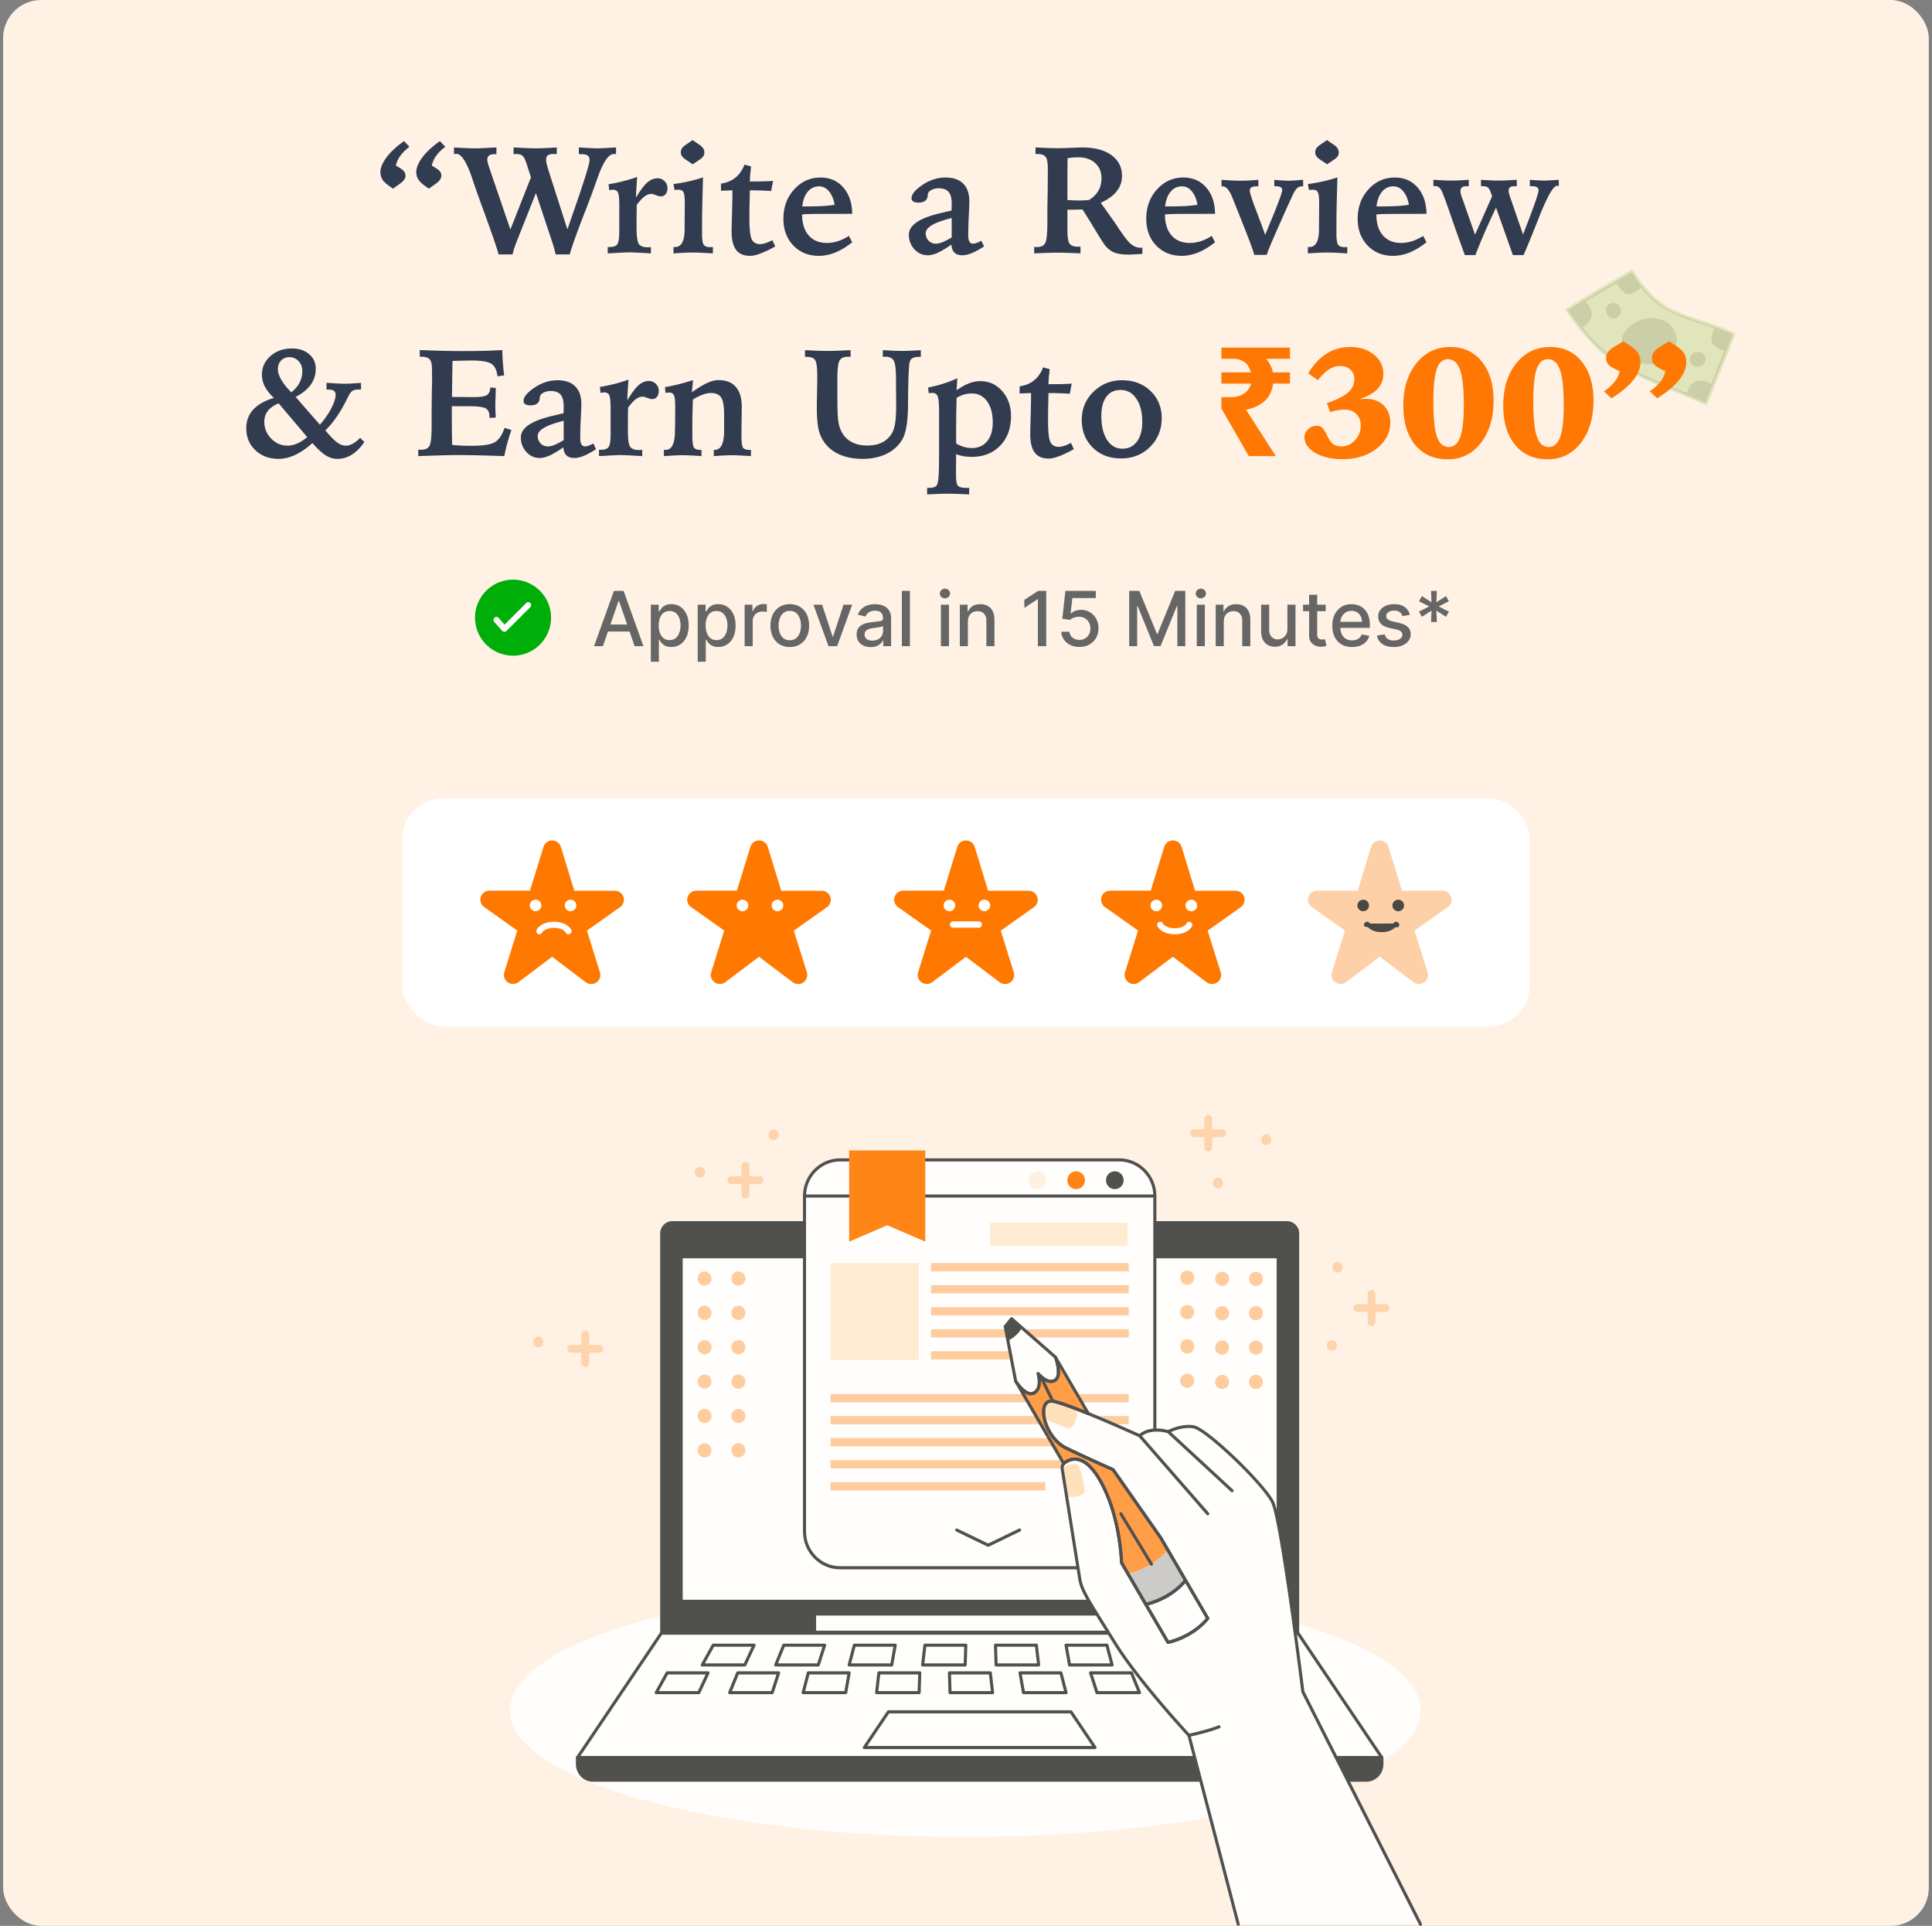 <svg xmlns="http://www.w3.org/2000/svg" width="305" height="304" fill="none" viewBox="0 0 305 304"><rect x="0" y="0" width="305" height="304" fill="#808080" stroke="none"/><rect width="304" height="304" x=".492" fill="#FFF2E5" rx="6"/><g opacity=".4"><path fill="#B1D37D" d="M269.043 63.859c-10.04-4.48-15.213-4.949-21.773-14.692-.25-.371-.168-.42.073-.565 3.289-1.997 6.693-3.964 10.008-5.916.242-.143.385-.137.568.144 4.805 7.373 7.888 6.191 15.738 9.602.299.13.336.27.234.53-1.409 3.552-2.833 7.197-4.309 10.722-.108.258-.156.345-.539.175"/><path fill="#7C9948" d="M273.404 52.678c-7.742-3.349-10.971-2.243-15.685-9.558-.092-.14-.162-.142-.284-.07-3.246 1.914-6.534 3.837-9.763 5.78-.121.073-.16.102-.035.287 6.467 9.58 11.522 9.975 21.406 14.375.19.085.217.046.27-.084a717 717 0 0 0 4.206-10.468c.052-.132.034-.198-.115-.262m-4.35 10.563c-9.7-4.334-14.804-4.772-21.162-14.17a412 412 0 0 1 9.674-5.75c4.795 7.227 7.949 6.215 15.666 9.537-1.409 3.454-2.753 6.936-4.178 10.383"/><path fill="#7C9948" d="M255.742 45.539c.742.936 1.42 1.136 2.404.556.269-.159.571-.444.862-.602a28 28 0 0 0-1.399-2.372c-.843.49-1.689.977-2.514 1.496.203.27.452.677.647.922M250.906 48.42c.578 1.058.452 1.982-.405 2.735-.234.207-.63.414-.893.617-.653-.92-1.261-1.86-1.892-2.79.837-.513 1.682-1.01 2.535-1.506.182.29.503.667.655.944M271.336 55.015c-1.081-.59-1.388-1.22-1.05-2.323.093-.302.309-.677.415-.992.922.335 1.822.7 2.722 1.086-.367.894-.71 1.794-1.08 2.689-.301-.162-.724-.306-1.007-.46M269.243 60.212c-1.156-.35-2.005.004-2.563.968-.153.265-.283.705-.436.994.982.39 1.954.782 2.915 1.22.37-.912.747-1.816 1.111-2.733-.315-.123-.725-.357-1.027-.449M269.187 57.108c-.246.623-.939.946-1.626.695-.688-.251-.983-.892-.717-1.497.265-.604.958-.906 1.627-.671s.961.851.716 1.473M255.379 50.063c-.539.377-1.255.214-1.632-.388-.377-.601-.268-1.334.308-1.682.576-.35 1.302-.163 1.654.425.352.589.21 1.267-.33 1.645M264.245 55.406c-.986 1.924-3.697 2.633-5.97 1.596-2.274-1.037-2.926-3.537-1.412-5.055s3.474-2.164 5.534-1.435c2.06.728 2.834 2.971 1.848 4.894"/></g><path fill="#323C50" d="m69.453 22.27.844.902q-.903.68-1.43 1.418a4.1 4.1 0 0 0-.703 1.558q.95.528 1.23.844.281.305.281.715 0 .364-.234.691-.234.317-.75.68l-.984.703q-1.172-.773-1.582-1.324-.41-.562-.41-1.277 0-1.066.984-2.367t2.754-2.543m-5.66 0 .843.902q-.948.738-1.464 1.453a3.8 3.8 0 0 0-.668 1.523q.879.469 1.195.809.315.34.316.773 0 .352-.234.668-.222.305-.75.68l-.984.703q-1.184-.773-1.594-1.324a2.16 2.16 0 0 1-.399-1.277q0-1.055.985-2.367.996-1.313 2.754-2.543m16.78 13.957L83.82 28l-.68-2.11q-.304-.972-.633-1.277-.328-.304-.972-.304a3 3 0 0 0-.234.011 3 3 0 0 1-.223.012v-1.055q.2 0 .597.024 2.087.117 2.883.117.54 0 1.36-.035a106 106 0 0 0 1.98-.106v1.055q-.093 0-.246-.012a3 3 0 0 0-.21-.011q-.68 0-.962.21-.27.211-.27.75 0 .258.13.75.128.493.398 1.337l2.836 8.847.644-1.851q2.86-8.18 2.86-9.059 0-.528-.305-.738-.292-.223-1.066-.223h-.328v-1.055l.714.035q1.64.106 2.239.106.562 0 2.191-.105l.727-.036v1.055a.6.6 0 0 0-.13-.012 2 2 0 0 0-.222-.011q-1.253 0-2.625 3.937-.527 1.5-.855 2.39l-1.008 2.65q-.175.433-.504 1.288-1.512 3.938-1.969 5.59h-2.215a19 19 0 0 0-.27-1.043 18 18 0 0 0-.374-1.207l-2.473-7.441-2.883 7.265q-.351.879-.527 1.407-.165.526-.281 1.02h-2.215q-.14-.786-1.852-5.52l-.398-1.102-1.184-3.258a377 377 0 0 1-.715-2.11q-1.312-3.89-2.496-3.89-.105 0-.328.035a.13.13 0 0 0-.058.012v-1.055q1.183.07 2.015.106t1.348.035q.597 0 2.344-.094.644-.035.996-.047v1.055h-.27q-.597 0-.89.223-.282.211-.282.656 0 .399.48 1.758l.024.07zm20.017-8.297q-.083 1.101-.129 1.886-.047.785-.059 1.372 1.043-1.747 1.793-2.391.75-.657 1.641-.656.62 0 1.078.457.457.457.457 1.101 0 .598-.293.95a.93.93 0 0 1-.762.351q-.27 0-.75-.187-.48-.2-.762-.2-.527 0-1.054.399-.528.397-1.231 1.336 0 .375-.011 1.148-.012.773-.012 1.172v1.3q0 2.028.363 2.555.363.516 1.418.516.07 0 .223-.012.163-.012.258-.011V40h-.036q-2.613-.165-3.398-.164-.621 0-3.152.152h-.235v-.996h.317q.878 0 1.195-.433.315-.434.316-2.063v-3.961q0-1.758-.222-2.168-.211-.422-.809-.422-.07 0-.258.035l-.304.036-.094-.938a25 25 0 0 0 2.226-.457 27 27 0 0 0 2.286-.691m8.753-5.813 1.067.727q.398.27.586.562.2.294.199.633 0 .351-.152.61-.153.245-.539.515l-1.137.773-1.055-.703q-.422-.27-.633-.562a1.08 1.08 0 0 1-.199-.61q0-.35.164-.62.165-.27.598-.575zM110.984 28q-.07 2.532-.117 4.418a167 167 0 0 0-.035 3.094v1.37q0 1.371.269 1.759.282.375 1.055.375.059 0 .176-.012.129-.012.211-.012V40a89 89 0 0 0-1.887-.105 32 32 0 0 0-1.336-.036q-.445 0-1.207.035-.75.037-1.793.106v-1.008h.246q1.5 0 1.512-2.765v-.692l.023-2.496v-1.031q0-1.313-.211-1.688-.21-.375-.82-.375a6 6 0 0 0-.574.047l-.176-.937q1.242-.164 2.391-.422a23 23 0 0 0 2.273-.633m6.551-2.016 1.031.293q-.07.657-.129 1.254-.047.585-.058 1.114 1.535 0 2.285-.024.75-.023 1.383-.07l-.305 1.605a31 31 0 0 0-1.594-.082 33 33 0 0 0-1.769-.023q-.036 1.547-.059 2.648-.012 1.09-.012 1.711 0 2.566.364 3.352.375.773 1.312.773.375 0 .856-.152.48-.153 1.089-.469l.457.984q-1.289.727-2.296 1.102-1.008.387-1.665.387-1.5 0-2.214-.938-.715-.95-.715-2.93 0-.386.058-2.542.07-2.157.071-3.938l-.563.023q-.527.024-1.242.047v-1.125q1.36-.199 2.273-.937.926-.75 1.442-2.063m17.004 7.77-4.887.012q-1.254 0-1.875.023-.621.012-1.148.07 0 2.098 1.031 3.293 1.042 1.196 2.871 1.196.879 0 1.734-.27a7.6 7.6 0 0 0 1.746-.844l.528 1.008q-1.36 1.079-2.672 1.617-1.312.528-2.602.528-2.448 0-4.019-1.63-1.57-1.64-1.571-4.206 0-2.79 1.7-4.653 1.699-1.875 4.172-1.875 2.214 0 3.586 1.57 1.37 1.56 1.406 4.16m-2.778-1.43q-.245-1.371-.902-2.133-.644-.773-1.547-.773-1.078 0-1.781.832t-.879 2.332h.738q1.442 0 2.508-.059a20 20 0 0 0 1.863-.199m18.481 2.086q-.258.07-.75.211-3.352.926-3.352 2.191 0 .704.457 1.184.458.47 1.149.469.446 0 1.008-.223.574-.222 1.488-.761zm4.676 3.598.433.89q-1.066.704-1.922 1.055-.843.34-1.511.34-.808 0-1.243-.41-.421-.422-.492-1.266-1.277.891-2.156 1.29-.879.386-1.582.386-1.23 0-2.098-.95-.867-.96-.867-2.296 0-2.25 5.028-3.41 1.089-.258 1.71-.41.012-.293.012-.563.012-.28.012-.539 0-1.254-.492-1.828-.481-.574-1.547-.574-.692 0-1.195.28-.493.282-.528.657a1 1 0 0 0-.012.152q-.07 1.173-1.476 1.172-.528 0-.809-.175a.57.57 0 0 1-.281-.516q0-.937 1.723-2.098 1.734-1.171 3.633-1.172 1.85 0 2.812.973.961.96.961 2.824 0 .563-.094 2.332a66 66 0 0 0-.082 2.965q0 .715.188 1.031.187.317.586.317.222 0 .55-.117t.739-.34m13.593-6.434 1.055.059q.433.012.727.012.363 0 .773-.012.41-.024.856-.059 1.019-.656 1.488-1.488.48-.844.48-1.969 0-1.464-.996-2.367-.984-.915-2.625-.914-.504 0-.926.035a9 9 0 0 0-.808.106l-.024 2.671zm-5.25 7.395.176.023h.281q.961 0 1.29-.633.339-.633.339-3.351v-2.11l.047-2.625q.012-.831.012-1.652.012-.82.012-1.969 0-1.475-.364-1.91-.35-.433-1.336-.433h-.246v-1.032q1.254.059 2.075.094.82.024 1.429.024.867 0 2.157-.06a47 47 0 0 1 1.734-.058q2.906 0 4.582 1.207t1.676 3.282q0 1.383-.844 2.437-.832 1.055-2.508 1.805l2.297 3.234q1.641 2.555 2.391 3.211.761.657 1.617.656a1 1 0 0 0 .129-.011q.093-.012.14-.012v.984q-.714.06-1.242.082-.527.035-.926.035-1.43 0-2.238-.316t-1.453-1.09q-.304-.364-1.5-2.332-1.195-1.98-2.098-3.386-.726.023-1.289.035a52 52 0 0 1-1.09.011v3.118q0 1.793.352 2.261.351.457 1.383.457h.328V40a53 53 0 0 0-1.922-.082 54 54 0 0 0-1.969-.035q-.328 0-.972.023-.633.013-2.45.094zm28.559-5.215-4.887.012q-1.254 0-1.875.023-.621.012-1.148.07 0 2.098 1.031 3.293 1.042 1.196 2.871 1.196.879 0 1.735-.27a7.6 7.6 0 0 0 1.746-.844l.527 1.008q-1.36 1.079-2.672 1.617-1.312.528-2.601.528-2.45 0-4.02-1.63-1.57-1.64-1.57-4.206 0-2.79 1.699-4.653 1.699-1.875 4.172-1.875 2.215 0 3.586 1.57 1.371 1.56 1.406 4.16m-2.777-1.43q-.246-1.371-.903-2.133-.644-.773-1.547-.773-1.077 0-1.781.832-.703.832-.879 2.332h.739q1.441 0 2.507-.059a20 20 0 0 0 1.864-.199m3.797-3.937q.972.07 1.652.105.692.036 1.137.035a32 32 0 0 0 3.023-.14v1.031h-.269q-.575 0-.833.164-.246.164-.246.527 0 .48 1.008 3.141a164 164 0 0 1 1.418 3.82l.68-1.652q2.004-4.805 2.004-5.402 0-.329-.246-.47-.246-.15-.832-.151h-.164v-1.008a30 30 0 0 0 1.265.105q.598.036 1.078.035.446 0 1.7-.105l.503-.035.012 1.031h-.199a1.07 1.07 0 0 0-.773.305q-.317.293-.739 1.183a362 362 0 0 0-2.918 6.528q-1.02 2.355-1.113 2.8h-1.992q-.047-.351-.68-2.039-.633-1.687-2.601-6.586l-.176-.445q-.692-1.746-1.535-1.746h-.164zm16.652-6.27 1.066.727q.399.27.586.562.2.294.199.633 0 .351-.152.61-.152.245-.539.515l-1.137.773-1.054-.703q-.423-.27-.633-.562a1.07 1.07 0 0 1-.199-.61q0-.35.164-.62.163-.27.597-.575zM211.133 28q-.07 2.532-.118 4.418a176 176 0 0 0-.035 3.094v1.37q0 1.371.27 1.759.281.375 1.054.375.059 0 .176-.012.129-.012.211-.012V40a89 89 0 0 0-1.887-.105 32 32 0 0 0-1.336-.036q-.445 0-1.207.035-.75.037-1.793.106v-1.008h.247q1.5 0 1.511-2.765v-.692l.024-2.496v-1.031q0-1.313-.211-1.688t-.821-.375a6 6 0 0 0-.574.047l-.176-.937q1.243-.164 2.391-.422a23 23 0 0 0 2.274-.633m14.062 5.754-4.887.012q-1.254 0-1.875.023-.621.012-1.148.07 0 2.098 1.031 3.293 1.042 1.196 2.871 1.196.879 0 1.735-.27a7.6 7.6 0 0 0 1.746-.844l.527 1.008q-1.36 1.079-2.672 1.617-1.312.528-2.601.528-2.45 0-4.02-1.63-1.57-1.64-1.57-4.206 0-2.79 1.699-4.653 1.699-1.875 4.172-1.875 2.215 0 3.586 1.57 1.371 1.56 1.406 4.16m-2.777-1.43q-.246-1.371-.903-2.133-.644-.773-1.547-.773-1.077 0-1.781.832-.703.832-.879 2.332h.739q1.441 0 2.507-.059a20 20 0 0 0 1.864-.199m3.867-3.937q1.113.058 1.723.093.621.024.996.024.515 0 1.195-.024a202 202 0 0 0 1.676-.093v1.008h-.41q-.458 0-.68.199-.223.187-.223.586 0 .152.047.398.059.234.164.516l2.086 5.953 2.695-6.07-.199-.575q-.234-.645-.492-.82-.246-.187-.75-.187h-.316v-1.008q1.172.07 1.769.093.609.024.996.024.47 0 1.137-.024l1.758-.093v1.008h-.375q-.481 0-.703.175-.211.165-.211.54 0 .14.035.328.047.188.176.609l2.062 5.976.527-1.37q1.923-4.993 1.922-5.59 0-.364-.257-.516-.247-.153-.844-.152h-.281v-1.008q.831.058 1.406.093.585.024 1.008.024.28 0 1.007-.047.728-.047 1.149-.07l.012.984a.1.1 0 0 0-.047-.012 1 1 0 0 0-.223-.035q-.902 0-2.93 5.156a192 192 0 0 1-2.367 5.79h-1.687l-2.661-7.489a116 116 0 0 0-1.957 4.29q-.855 1.98-1.289 3.199h-1.675a311 311 0 0 1-2.18-6.118q-1.23-3.585-1.559-4.16-.199-.34-.433-.48a1 1 0 0 0-.668-.13 1 1 0 0 1-.129.012zM45.98 61.922a4.4 4.4 0 0 0 1.29-1.488 3.9 3.9 0 0 0 .456-1.852q0-.95-.586-1.57-.574-.633-1.476-.633-.774 0-1.29.539-.503.528-.503 1.36 0 .738.527 1.663.528.915 1.582 1.98M48.5 69l-4.512-5.332q-1.149.48-1.711 1.207-.55.714-.55 1.723 0 1.511 1.09 2.636 1.089 1.114 2.566 1.114.75 0 1.535-.34T48.5 69m.82.938q-1.347 1.218-2.707 1.863-1.359.633-2.602.633-2.25 0-3.691-1.36-1.44-1.371-1.441-3.468 0-1.735 1.09-2.942 1.101-1.207 3.269-1.852-.938-.867-1.418-1.78a4.1 4.1 0 0 1-.469-1.9q0-1.733 1.348-2.929 1.359-1.195 3.375-1.195 1.688 0 2.73.902 1.043.89 1.043 2.309 0 1.394-.797 2.508-.796 1.113-2.378 1.933l3.82 4.371a12 12 0 0 0 1.805-2.578q.69-1.359.691-2.121a.9.9 0 0 0-.094-.422.63.63 0 0 0-.27-.281 1.3 1.3 0 0 0-.41-.106 5 5 0 0 0-.667-.035v-1.054q.292.01.843.047 1.43.093 1.922.093.446 0 1.125-.035.691-.035 1.559-.105v1.054h-.387q-.633 0-.984.223-.34.222-.739 1.055-.83 1.71-1.699 2.976-.855 1.254-1.828 2.203l.504.575q.938 1.055 1.535 1.44.61.388 1.219.388.492 0 1.078-.317.585-.328 1.16-.914l.668.656q-.915 1.324-1.98 1.993a4.2 4.2 0 0 1-2.274.668q-.95 0-1.828-.54-.879-.538-2.121-1.957m16.945-14.684q1.992.082 3.68.129 1.687.035 2.965.035 2.145 0 3.62-.035a85 85 0 0 0 2.767-.13q.022 1.02.093 2.017.07.984.2 1.992l-1.055.14q-.165-1.464-.973-1.98-.797-.516-3.21-.516-.435 0-1.16.024-.715.012-1.759.047-.023 1.547-.047 2.964-.011 1.418-.035 2.72h.34q.68 0 1.688.01 1.02.013 1.359.013 1.617 0 2.121-.317.504-.316.54-1.207l.866.082q0 .585-.035 1.477-.035.879-.035 1.195t.012.809q.023.492.058 1.183l-.984.07v-.14q0-1.008-.586-1.36-.575-.351-2.73-.351h-2.637v1.348q0 1.043.011 2.144.012 1.09.036 2.602.527.07 1.312.117.797.035 1.735.035 2.8 0 3.726-.586.938-.585 1.512-2.25l1.078.34q-.386 1.125-.668 2.144-.27 1.02-.457 1.981a372 372 0 0 0-4.406-.129 138 138 0 0 0-2.918-.035q-1.441 0-4.606.105-1.09.036-1.652.059v-1.031l.152.023h.27q.984 0 1.336-.598.351-.609.351-3.175v-2.25l.024-2.613q0-.177.011-.528.036-1.44.036-1.969 0-.526-.012-1.101l-.012-.633q0-1.02-.375-1.418-.363-.398-1.277-.398h-.27zM88.988 66.41q-.258.07-.75.211-3.352.926-3.352 2.192 0 .703.457 1.183.457.47 1.149.469.445 0 1.008-.223.574-.222 1.488-.761zm4.676 3.598.433.89q-1.065.704-1.921 1.055-.844.34-1.512.34-.81 0-1.242-.41-.423-.422-.493-1.266-1.277.891-2.156 1.29-.879.386-1.582.386-1.23 0-2.098-.95-.867-.96-.867-2.296 0-2.25 5.028-3.41 1.089-.258 1.71-.41.012-.293.012-.563.012-.28.012-.539 0-1.254-.492-1.828-.48-.574-1.547-.574-.692 0-1.195.28-.493.282-.528.657a1 1 0 0 0-.011.153q-.071 1.17-1.477 1.171-.528 0-.809-.175a.57.57 0 0 1-.28-.516q0-.937 1.722-2.098 1.734-1.171 3.633-1.172 1.85 0 2.812.973.96.96.961 2.824 0 .563-.094 2.332a65 65 0 0 0-.082 2.965q0 .715.188 1.031.187.317.586.317.222 0 .55-.117a5.4 5.4 0 0 0 .739-.34m5.554-10.078a134 134 0 0 0-.129 1.886q-.045.785-.058 1.371 1.043-1.746 1.793-2.39.75-.657 1.641-.656.62 0 1.078.457.457.457.457 1.101 0 .598-.293.95a.93.93 0 0 1-.762.351q-.27 0-.75-.187-.48-.2-.762-.2-.527 0-1.054.399-.528.397-1.23 1.336 0 .375-.013 1.148-.01.774-.011 1.172v1.3q0 2.028.363 2.555.363.516 1.418.516.07 0 .223-.012.164-.011.257-.011V72h-.035q-2.613-.165-3.398-.164-.621 0-3.153.152h-.234v-.996h.316q.88 0 1.196-.433.315-.434.316-2.063v-3.961q0-1.757-.222-2.168-.211-.422-.809-.422-.07 0-.258.035l-.305.036-.093-.938a25 25 0 0 0 2.226-.457 27 27 0 0 0 2.285-.691m10.196.07-.188 1.922q1.407-1.008 2.403-1.465t1.769-.457q1.84 0 2.766 1.078.937 1.067.937 3.164 0 .399-.023 1.852-.024 1.44-.024 2.496 0 1.722.246 2.074.258.352 1.02.352h.246l-.023.984a93 93 0 0 0-1.782-.106 26 26 0 0 0-1.195-.035q-.492 0-1.219.035a69 69 0 0 0-1.664.106v-.984h.141q1.453 0 1.488-2.93v-2.613q0-2.028-.469-2.73-.468-.704-1.593-.704-.61 0-1.313.258-.703.246-1.547.773a96 96 0 0 0-.07 2.192q-.024 1.136-.023 2.437v.961q0 1.582.246 1.969.257.387 1.007.387h.188V72a74 74 0 0 0-1.723-.106 27 27 0 0 0-1.254-.035q-.504 0-1.242.035-.738.037-1.711.106v-.984h.27q1.453 0 1.476-2.942 0-.351.012-.539l.024-2.426v-1.03q0-1.325-.211-1.712-.2-.398-.75-.398a7 7 0 0 0-.575.047l-.07-.914a23 23 0 0 0 2.051-.422q1.078-.27 2.379-.68m24.867-4.723v1.055q-.07 0-.199-.012a2 2 0 0 0-.188-.011q-.996 0-1.347.586-.352.574-.352 2.94v2.684q0 2.368.082 3.364.082.984.281 1.558.446 1.395 1.571 2.145 1.124.738 2.765.738 1.348 0 2.297-.445a3.76 3.76 0 0 0 1.547-1.383q.399-.621.562-1.617.176-1.008.176-2.988 0-.375-.011-1.243-.012-.88-.012-1.37v-1.231q0-2.473-.352-3.106-.351-.633-1.347-.632-.153 0-.235.011h-.152v-1.043q1.09.059 1.805.094.726.023 1.242.023.48 0 1.16-.023.692-.035 1.793-.094v1.055h-.188q-.702 0-1.043.164-.339.153-.492.55-.222.587-.281 5.099 0 .644-.012.996v.644q-.023 4.008-.867 5.508T140 71.613t-3.821.82q-2.004 0-3.562-.656-1.547-.668-2.438-1.886a5.8 5.8 0 0 1-.949-2.11q-.28-1.195-.281-3.562 0-.633.035-2.25.035-1.618.035-2.59 0-2.05-.34-2.543-.328-.504-1.312-.504h-.281v-1.055q1.323.059 2.144.094.832.023 1.43.023.55 0 1.383-.023zm16.664 14.73q.562.34 1.195.528.645.188 1.278.188 1.535 0 2.414-1.067.89-1.078.89-2.965 0-2.12-.902-3.351-.891-1.23-2.402-1.23-.657 0-1.278.187a4.1 4.1 0 0 0-1.125.516 478 478 0 0 0-.058 2.882q-.012 1.36-.012 2.485zm.188-10.3-.118 1.898q1.067-.75 1.957-1.09a4.8 4.8 0 0 1 1.782-.35q2.085 0 3.468 1.581 1.383 1.582 1.383 3.938 0 2.906-1.722 4.675-1.711 1.758-4.489 1.758-.668 0-1.289-.105a5.7 5.7 0 0 1-1.16-.328l-.023 2.355v.938q0 1.359.304 1.699.317.34 1.324.34h.458l-.012 1.03q-1.231-.058-2.074-.093a54 54 0 0 0-1.489-.023q-.387 0-1.054.023-.657.024-2.016.094v-1.031h.187q.61 0 .926-.118.328-.117.446-.363.188-.387.257-1.465.07-1.066.071-4.101v-5.953q0-1.91-.223-2.45-.222-.55-.832-.55-.07 0-.352.023a2 2 0 0 1-.222.023l-.117-.89a21 21 0 0 0 2.367-.598 19 19 0 0 0 2.262-.867m13.546-1.723 1.032.293q-.07.657-.129 1.254-.047.585-.059 1.114 1.535 0 2.285-.024t1.383-.07l-.305 1.605a31 31 0 0 0-1.593-.082 33 33 0 0 0-1.77-.023q-.035 1.547-.058 2.648-.012 1.09-.012 1.711 0 2.566.363 3.352.375.773 1.313.773.375 0 .855-.152.48-.153 1.09-.469l.457.984q-1.289.727-2.297 1.102-1.008.387-1.664.387-1.5 0-2.215-.938-.715-.95-.715-2.93 0-.386.059-2.542.07-2.157.07-3.938l-.562.023q-.528.024-1.242.047v-1.125q1.36-.198 2.273-.937.926-.75 1.441-2.063m12.211 3.575q-1.442 0-2.238 1.078-.785 1.066-.785 3.023 0 2.379.902 3.774.903 1.394 2.426 1.394 1.453 0 2.285-1.125.844-1.125.844-3.082 0-2.332-.938-3.691-.925-1.371-2.496-1.371m.235-1.536q2.754 0 4.511 1.7 1.758 1.687 1.758 4.277 0 2.719-1.84 4.547-1.827 1.816-4.57 1.816-2.742 0-4.476-1.71-1.735-1.711-1.735-4.384 0-2.624 1.852-4.43 1.863-1.815 4.5-1.816"/><path fill="#FF7804" d="m197.138 72-4.32-7.536v-1.776h1.44q.864 0 1.512-.24a2.9 2.9 0 0 0 1.104-.744q.456-.48.624-1.152h-4.68v-1.776h4.656a2.9 2.9 0 0 0-.504-1.104 2.2 2.2 0 0 0-.912-.744q-.552-.288-1.344-.288h-1.896v-1.776h10.824v1.776h-3.768q.408.456.672.984.288.528.384 1.152h2.712v1.776h-2.664q-.24 1.776-1.368 2.784-1.128.984-2.904 1.344L201.41 72zm17.498-9q.282-.012.622-.023.351-.024.41-.024 1.71 0 2.765 1.043t1.055 2.695q0 2.427-2.156 4.114-2.157 1.675-5.379 1.675-2.649 0-4.336-1.007-1.688-1.008-1.688-2.473 0-.703.575-1.242a1.93 1.93 0 0 1 1.347-.54q.528 0 .867.294.352.293.856 1.37.41.869.902 1.231.504.352 1.289.352 1.231 0 2.133-.961.914-.972.914-2.332 0-1.16-.715-1.84-.702-.68-1.933-.68-.445 0-.985.106a9 9 0 0 0-1.195.305l-.504-1.419q2.425-.867 3.375-1.722t.949-2.086q0-.926-.632-1.488-.621-.575-1.653-.575-.879 0-1.734.563-.856.551-1.723 1.687l-1.535-1.078q1.219-2.062 2.883-3.117 1.675-1.055 3.715-1.055 2.297 0 3.773 1.207 1.488 1.196 1.488 3.036 0 1.406-.925 2.39-.915.973-2.825 1.594m13.911-6.293q-1.195 0-1.735 1.57-.527 1.56-.527 5.133 0 3.855.562 5.508.562 1.64 1.864 1.64 1.23 0 1.804-1.558.575-1.57.575-4.992 0-3.973-.598-5.637-.586-1.665-1.945-1.664m.398-1.934q3.129 0 4.98 2.297 1.864 2.297 1.864 6.164 0 4.138-2.016 6.703-2.016 2.567-5.203 2.567-3.27 0-5.156-2.273-1.875-2.274-1.875-6.2 0-4.113 2.062-6.68 2.074-2.577 5.344-2.578m15.375 1.934q-1.195 0-1.734 1.57-.528 1.56-.528 5.133 0 3.855.563 5.508.563 1.64 1.863 1.64 1.23 0 1.805-1.558.574-1.57.574-4.992 0-3.973-.598-5.637-.585-1.665-1.945-1.664m.398-1.934q3.13 0 4.981 2.297 1.863 2.297 1.863 6.164 0 4.138-2.015 6.703-2.016 2.567-5.204 2.567-3.269 0-5.156-2.273-1.875-2.274-1.875-6.2 0-4.113 2.063-6.68 2.075-2.577 5.343-2.578m18.75-.89q1.665.96 2.204 1.64t.539 1.618q0 1.43-1.149 2.859-1.137 1.43-3.433 2.883l-1.184-1.102q1.137-.796 1.723-1.57.585-.774.726-1.629-1.312-.575-1.711-.996a1.46 1.46 0 0 1-.398-1.043q0-.527.281-.95.293-.42.914-.796zm-7.218 0q1.664.96 2.191 1.64.539.68.539 1.618 0 1.43-1.137 2.859-1.136 1.43-3.445 2.883l-1.172-1.102q1.125-.796 1.711-1.57.599-.774.738-1.629-1.324-.575-1.722-.996a1.46 1.46 0 0 1-.399-1.043q0-.527.282-.95.293-.42.925-.796z"/><path fill="#00AE09" d="M80.992 103.502a6 6 0 0 0 6-6.002 6 6 0 1 0-12 0 6 6 0 0 0 6 6.002"/><path fill="#fff" d="M79.638 99.73h-.013a.46.46 0 0 1-.33-.154l-1.255-1.408a.459.459 0 0 1 .685-.611l.932 1.046 3.398-3.399a.459.459 0 1 1 .648.649l-3.74 3.742a.46.46 0 0 1-.325.134"/><path fill="#F4F3F2" d="M79.296 99.576a1 1 0 0 0 .053.049q-.269-.816-.4-1.667-.014-.088-.024-.177l-.2-.224a.459.459 0 1 0-.685.61z"/><path fill="#666" d="M95.178 102H93.78l3.141-8.727h1.521l3.141 8.727h-1.398l-2.467-7.142h-.068zm.234-3.418h4.535v1.108h-4.535zm7.329 5.873v-9h1.244v1.06h.107q.11-.204.319-.472a1.8 1.8 0 0 1 .58-.47q.37-.203.98-.204.793 0 1.415.4.622.402.976 1.156.357.755.358 1.815 0 1.06-.354 1.82-.354.753-.972 1.163-.618.405-1.41.405-.597 0-.976-.2a1.9 1.9 0 0 1-.588-.469 3.6 3.6 0 0 1-.328-.477h-.077v3.473zm1.249-5.728q0 .69.2 1.21t.579.814q.38.29.929.29.571 0 .955-.302.384-.308.579-.831.201-.525.201-1.18 0-.648-.196-1.164a1.8 1.8 0 0 0-.58-.814q-.383-.298-.959-.298-.553 0-.937.285-.38.285-.575.797-.196.512-.196 1.193m6.157 5.728v-9h1.245v1.06h.106a3.5 3.5 0 0 1 .32-.472q.209-.27.579-.47.37-.203.98-.204.793 0 1.415.4.622.402.976 1.156.358.755.358 1.815t-.354 1.82q-.353.753-.971 1.163-.618.405-1.411.405-.597 0-.976-.2a1.9 1.9 0 0 1-.588-.469 3.6 3.6 0 0 1-.328-.477h-.077v3.473zm1.249-5.728q0 .69.2 1.21t.58.814q.378.29.929.29.57 0 .954-.302.384-.308.58-.831.2-.525.2-1.18 0-.648-.196-1.164a1.8 1.8 0 0 0-.58-.814q-.383-.298-.958-.298-.555 0-.938.285-.379.285-.575.797t-.196 1.193m6.157 3.273v-6.546h1.232v1.04h.068q.18-.528.631-.83a1.8 1.8 0 0 1 1.031-.308 5 5 0 0 1 .541.03v1.22a2 2 0 0 0-.272-.048 3 3 0 0 0-.392-.03q-.453 0-.806.192a1.43 1.43 0 0 0-.758 1.283V102zm7.129.132q-.92 0-1.607-.422a2.84 2.84 0 0 1-1.065-1.18q-.38-.759-.379-1.773 0-1.019.379-1.781a2.84 2.84 0 0 1 1.065-1.185q.686-.422 1.607-.422t1.606.422q.687.422 1.066 1.185.379.762.379 1.781 0 1.014-.379 1.773a2.84 2.84 0 0 1-1.066 1.18q-.686.422-1.606.422m.004-1.07q.596 0 .989-.315.391-.315.579-.84.192-.524.192-1.154 0-.627-.192-1.15a1.9 1.9 0 0 0-.579-.849q-.392-.32-.989-.32-.601 0-.997.32a1.9 1.9 0 0 0-.584.848q-.188.525-.188 1.15 0 .631.188 1.156.191.524.584.839.396.315.997.315m9.846-5.608L132.158 102h-1.363l-2.378-6.546h1.368l1.657 5.037h.069l1.653-5.037zm2.915 6.691q-.623 0-1.125-.23a1.9 1.9 0 0 1-.797-.678q-.29-.442-.29-1.086 0-.555.213-.912.213-.359.575-.567a3 3 0 0 1 .81-.316q.447-.105.912-.161l.954-.111q.367-.047.533-.15.166-.1.166-.332v-.03q0-.558-.315-.865-.31-.306-.929-.306-.644 0-1.014.285-.368.282-.507.626l-1.198-.272a2.3 2.3 0 0 1 .622-.963q.414-.371.951-.537.537-.17 1.129-.17.392 0 .831.093.443.09.827.333.387.242.635.694.246.447.247 1.163V102h-1.245v-.895h-.051a1.8 1.8 0 0 1-.37.486 2 2 0 0 1-.635.396 2.5 2.5 0 0 1-.929.158m.277-1.023q.528 0 .903-.209.38-.209.575-.545a1.4 1.4 0 0 0 .201-.729v-.843a.7.7 0 0 1-.265.127q-.191.056-.439.098-.246.039-.481.073l-.392.05a3.2 3.2 0 0 0-.678.159q-.302.11-.485.32-.18.203-.179.545 0 .473.349.716.35.238.891.238m5.924-7.85V102h-1.274v-8.727zm4.89 8.728v-6.546h1.274V102zm.643-7.555a.8.8 0 0 1-.571-.222.72.72 0 0 1-.234-.537q0-.316.234-.537a.8.8 0 0 1 .571-.226q.333 0 .567.226a.7.7 0 0 1 .239.537q0 .31-.239.537a.8.8 0 0 1-.567.222m3.619 3.669V102h-1.274v-6.546h1.223v1.066h.081q.226-.52.708-.835.485-.315 1.223-.316.669 0 1.171.282.504.276.78.826.277.55.277 1.36V102h-1.274v-4.01q0-.711-.371-1.112-.37-.405-1.018-.405-.444 0-.788.192a1.4 1.4 0 0 0-.542.562q-.195.367-.196.887m12.368-4.841V102h-1.321v-7.406h-.051l-2.088 1.363v-1.261l2.177-1.423zm5.241 8.846a3.3 3.3 0 0 1-1.44-.307 2.6 2.6 0 0 1-1.014-.852 2.25 2.25 0 0 1-.405-1.236h1.278q.048.563.499.925.452.363 1.082.362.503 0 .891-.23.392-.234.614-.643.225-.41.225-.934a1.93 1.93 0 0 0-.23-.95 1.7 1.7 0 0 0-.635-.656 1.8 1.8 0 0 0-.92-.243q-.396 0-.797.136-.4.136-.648.358l-1.206-.178.49-4.398h4.799v1.129h-3.703l-.277 2.442h.051a2 2 0 0 1 .677-.414q.426-.166.912-.166a2.67 2.67 0 0 1 2.404 1.415q.361.652.358 1.5.004.848-.384 1.513a2.8 2.8 0 0 1-1.065 1.048q-.678.38-1.556.379m7.856-8.846h1.598l2.779 6.784h.102l2.778-6.784h1.598V102h-1.253v-6.315h-.081l-2.573 6.302h-1.04l-2.574-6.307h-.081V102h-1.253zM188.932 102v-6.546h1.275V102zm.644-7.555a.8.8 0 0 1-.571-.222.72.72 0 0 1-.235-.537q0-.316.235-.537a.8.8 0 0 1 .571-.226.8.8 0 0 1 .567.226.7.7 0 0 1 .238.537.71.71 0 0 1-.238.537.8.8 0 0 1-.567.222m3.619 3.669V102h-1.274v-6.546h1.223v1.066h.081q.225-.52.707-.835.486-.315 1.223-.316.67 0 1.172.282.502.276.78.826.276.55.277 1.36V102h-1.274v-4.01q0-.711-.371-1.112-.37-.405-1.019-.405-.443 0-.788.192a1.4 1.4 0 0 0-.541.562q-.196.367-.196.887m10.044 1.171v-3.83h1.278V102h-1.253v-1.134h-.068q-.226.525-.724.874-.495.345-1.232.345a2.2 2.2 0 0 1-1.116-.277 1.94 1.94 0 0 1-.759-.831q-.272-.549-.272-1.36v-4.163h1.274v4.01q0 .67.37 1.066.372.396.964.396.357 0 .711-.179.358-.179.592-.541.24-.363.235-.92m6.046-3.83v1.022h-3.576v-1.023zm-2.617-1.569h1.274v6.192q0 .37.111.558a.58.58 0 0 0 .286.252q.178.064.387.064.154 0 .269-.022l.179-.034.23 1.053a2.534 2.534 0 0 1-.827.136 2.2 2.2 0 0 1-.937-.179 1.6 1.6 0 0 1-.703-.579q-.269-.393-.269-.985zm6.777 8.246q-.967 0-1.666-.413a2.8 2.8 0 0 1-1.074-1.172q-.375-.759-.375-1.777 0-1.005.375-1.773.38-.766 1.057-1.197.681-.43 1.593-.43.555 0 1.074.183.52.183.933.575t.652 1.018q.24.623.239 1.513v.452h-5.203v-.955h3.954q0-.503-.204-.89a1.55 1.55 0 0 0-.575-.618 1.6 1.6 0 0 0-.861-.226q-.537 0-.938.264-.396.26-.613.682a2 2 0 0 0-.213.908v.745q0 .657.23 1.117.234.46.652.703.417.239.976.239.362 0 .66-.103a1.368 1.368 0 0 0 .848-.831l1.206.218q-.145.532-.52.933-.37.396-.933.618a3.5 3.5 0 0 1-1.274.217m9.127-5.08-1.155.205a1.4 1.4 0 0 0-.23-.422 1.15 1.15 0 0 0-.418-.328 1.5 1.5 0 0 0-.66-.128q-.541 0-.904.243-.362.24-.362.618 0 .328.243.529.243.2.784.328l1.04.238q.903.21 1.346.644t.443 1.129q0 .588-.34 1.048-.338.456-.942.716-.601.26-1.394.26-1.1 0-1.794-.469-.695-.472-.852-1.342l1.232-.187q.114.481.473.728.357.243.933.243.626 0 1.001-.26.375-.264.375-.643a.67.67 0 0 0-.23-.516q-.225-.21-.695-.315l-1.107-.243q-.917-.21-1.356-.665-.434-.456-.434-1.155 0-.579.324-1.014a2.1 2.1 0 0 1 .895-.677 3.3 3.3 0 0 1 1.308-.248q1.06 0 1.67.46.61.457.806 1.224m3.339 1.13.081-1.799-1.517.976-.464-.81 1.611-.822-1.611-.822.464-.81 1.517.976-.081-1.798h.925l-.081 1.798 1.517-.976.465.81-1.611.822 1.611.823-.465.81-1.517-.977.081 1.799z"/><rect width="178" height="36" x="63.492" y="126" fill="#fff" rx="6.476"/><g clip-path="url(#a)"><path fill="#FF7900" d="m90.66 140.593-2.115-6.909a1.42 1.42 0 0 0-.692-.845 1.44 1.44 0 0 0-1.091-.112 1.43 1.43 0 0 0-.965.957l-2.129 6.909h-6.404c-.38 0-.746.151-1.015.418a1.418 1.418 0 0 0 .181 2.167l5.236 3.712-2.054 6.582c-.113.361-.076.752.102 1.086s.482.586.846.697a1.45 1.45 0 0 0 1.297-.227l5.306-3.998 5.308 4.011a1.44 1.44 0 0 0 1.594.098 1.43 1.43 0 0 0 .65-1.656l-2.058-6.582 5.236-3.712a1.416 1.416 0 0 0-.178-2.426 1.44 1.44 0 0 0-.656-.158h-6.404z"/><path fill="#fff" d="M85.464 142.929a.9.9 0 0 0-.269-.643.92.92 0 0 0-1.294 0 .906.906 0 0 0 .295 1.483.922.922 0 0 0 1-.197.9.9 0 0 0 .268-.643M90.074 142.018a.92.92 0 0 0-.647.267.906.906 0 0 0 .296 1.484.917.917 0 0 0 1.267-.841.9.9 0 0 0-.268-.643.93.93 0 0 0-.648-.267M87.525 145.507h-.137c-2.043.043-2.614 1.17-2.676 1.301a.48.48 0 0 0 .25.637l.133.041h.065a.5.5 0 0 0 .432-.279c.015-.029.383-.724 1.856-.738 1.484.014 1.846.709 1.86.734a.48.48 0 0 0 .438.283l.137-.015.058-.025a.473.473 0 0 0 .256-.268.45.45 0 0 0 .004-.335c0-.015-.495-1.29-2.676-1.336"/></g><g clip-path="url(#b)"><path fill="#FF7900" d="m123.325 140.594-2.115-6.909a1.42 1.42 0 0 0-.693-.845 1.44 1.44 0 0 0-1.696.245 1.4 1.4 0 0 0-.36.6l-2.129 6.909h-6.404c-.381 0-.746.15-1.015.418a1.415 1.415 0 0 0 .181 2.166l5.236 3.712-2.053 6.582c-.113.361-.076.752.102 1.087a1.43 1.43 0 0 0 1.523.739c.225-.04.438-.133.62-.271l5.306-3.997 5.309 4.011a1.44 1.44 0 0 0 1.593.098 1.425 1.425 0 0 0 .651-1.655l-2.06-6.577 5.237-3.712a1.419 1.419 0 0 0-.178-2.426 1.44 1.44 0 0 0-.656-.158h-6.405z"/><path fill="#fff" d="M117.214 142.02a.92.92 0 0 0-.647.266.907.907 0 0 0 .647 1.553.93.93 0 0 0 .647-.267.905.905 0 0 0 .001-1.286.92.92 0 0 0-.648-.266M123.388 142.287a.9.9 0 0 0-.649-.267.92.92 0 0 0-.647.266.907.907 0 0 0 .647 1.553.92.92 0 0 0 .65-.265.91.91 0 0 0 .199-.992.9.9 0 0 0-.2-.295"/></g><g clip-path="url(#c)"><path fill="#FF7900" d="m155.989 140.596-2.115-6.909a1.42 1.42 0 0 0-.692-.846 1.43 1.43 0 0 0-1.091-.112 1.421 1.421 0 0 0-.965.958l-2.128 6.909h-6.404a1.437 1.437 0 0 0-1.435 1.425 1.42 1.42 0 0 0 .601 1.159l5.236 3.712-2.054 6.582c-.113.362-.076.753.102 1.087a1.44 1.44 0 0 0 1.523.739c.226-.039.439-.132.621-.27l5.305-3.997 5.309 4.011a1.444 1.444 0 0 0 2.286-.887c.04-.224.025-.454-.043-.671l-2.057-6.582 5.238-3.712c.309-.22.519-.553.581-.926a1.425 1.425 0 0 0-.759-1.501 1.44 1.44 0 0 0-.657-.158h-6.404z"/><path fill="#fff" d="M150.793 142.93a.9.9 0 0 0-.269-.643.92.92 0 0 0-1.294 0 .906.906 0 0 0 0 1.285.92.92 0 0 0 1.294 0 .9.9 0 0 0 .269-.642M156.051 142.286a.9.9 0 0 0-.648-.268.93.93 0 0 0-.648.267.906.906 0 0 0 .001 1.285.92.92 0 0 0 1.494-.293.905.905 0 0 0-.199-.991M154.52 145.438h-4.053a.52.52 0 0 0-.358.148.5.5 0 0 0 .358.858h4.053a.503.503 0 1 0 0-1.006"/></g><g clip-path="url(#d)"><path fill="#FF7900" d="m188.655 140.594-2.115-6.909a1.42 1.42 0 0 0-.692-.846 1.45 1.45 0 0 0-1.696.246 1.4 1.4 0 0 0-.36.6l-2.129 6.909h-6.404c-.381 0-.746.151-1.016.418a1.42 1.42 0 0 0-.261 1.659c.105.202.256.376.443.507l5.236 3.712-2.054 6.582c-.113.362-.076.753.102 1.087a1.43 1.43 0 0 0 1.522.74c.226-.04.439-.133.621-.271l5.306-3.998 5.309 4.012a1.45 1.45 0 0 0 1.063.279 1.45 1.45 0 0 0 .95-.549 1.42 1.42 0 0 0 .231-1.288l-2.058-6.582 5.236-3.712a1.417 1.417 0 0 0 .333-1.987 1.43 1.43 0 0 0-1.167-.597h-6.404z"/><path fill="#fff" d="M183.461 142.931a.91.91 0 0 0-.916-.909.914.914 0 0 0-.848 1.257.9.9 0 0 0 .199.295.9.9 0 0 0 .648.267.917.917 0 0 0 .917-.91M188.073 142.02a.915.915 0 0 0-.848 1.257.9.9 0 0 0 .495.493q.17.07.352.069a.92.92 0 0 0 .647-.266.9.9 0 0 0 .269-.643.92.92 0 0 0-.915-.91M187.944 145.546l-.133-.042h-.068a.48.48 0 0 0-.433.277c-.014.03-.376.724-1.855.74-1.479-.014-1.848-.71-1.859-.732a.485.485 0 0 0-.44-.285l-.138.016-.059.025a.485.485 0 0 0-.244.637c.024.051.591 1.256 2.676 1.299h.132c1.902-.039 2.594-1.065 2.665-1.302a.483.483 0 0 0-.244-.633"/></g><g clip-path="url(#e)"><path fill="#FED0A7" d="m221.321 140.596-2.116-6.911a1.4 1.4 0 0 0-.691-.846 1.44 1.44 0 0 0-1.697.245 1.4 1.4 0 0 0-.36.601l-2.129 6.911h-6.405a1.448 1.448 0 0 0-1.015.417 1.44 1.44 0 0 0-.42 1.009 1.42 1.42 0 0 0 .601 1.159l5.237 3.713-2.055 6.577a1.42 1.42 0 0 0 .456 1.52q.22.18.494.265a1.45 1.45 0 0 0 1.297-.228l5.304-4.002 5.309 4.012a1.442 1.442 0 0 0 2.015-.271 1.425 1.425 0 0 0 .229-1.287l-2.058-6.584 5.237-3.713a1.43 1.43 0 0 0 .581-.925 1.43 1.43 0 0 0-.248-1.063 1.44 1.44 0 0 0-1.167-.597h-6.405z"/><path fill="#484844" d="M216.125 142.93a.9.9 0 0 0-.268-.643.92.92 0 0 0-1.295 0 .907.907 0 0 0 .296 1.485.92.92 0 0 0 1.267-.842M220.737 142.018a.92.92 0 0 0-.916.909.9.9 0 0 0 .267.644.915.915 0 0 0 1.296 0 .903.903 0 0 0 0-1.285.92.92 0 0 0-.647-.268M220.611 145.548l-.135-.044h-.069a.49.49 0 0 0-.431.275c-.931.013-2.789.013-3.72 0a.48.48 0 0 0-.435-.275l-.139.015-.059.026a.49.49 0 0 0-.254.269.48.48 0 0 0 .011.367c.034.076.243.13.549.168a2.95 2.95 0 0 0 2.189.774 2.9 2.9 0 0 0 2.155-.747l.254-.011.253-.02.074-.168a.483.483 0 0 0-.243-.629"/></g><g opacity=".9"><path fill="#fff" d="M152.371 289.964c39.698 0 71.88-8.95 71.88-19.991s-32.182-19.991-71.88-19.991-71.88 8.95-71.88 19.991 32.182 19.991 71.88 19.991"/><path fill="#3D3E3F" d="M215.688 281.004H93.628c-1.362 0-2.466-1.122-2.466-2.506v-1.055h126.992v1.055c0 1.384-1.104 2.506-2.466 2.506"/><path fill="#fff" d="M204.906 257.794H104.411l-13.249 19.65h126.992z"/><path fill="#3D3E3F" d="M203.176 193.01h-97.035c-.928 0-1.68.764-1.68 1.707v63.077h100.394v-63.077c0-.943-.752-1.707-1.679-1.707"/><path fill="#fff" d="M201.783 198.379h-94.249v54.389h94.249z"/><path fill="#3D3E3F" d="M215.689 281.251H93.628c-1.494 0-2.709-1.235-2.709-2.753v-1.055c0-.136.109-.246.243-.246h126.992c.134 0 .243.11.243.246v1.055c0 1.518-1.215 2.753-2.708 2.753M91.405 277.69v.808c0 1.246.997 2.259 2.223 2.259h122.061c1.226 0 2.223-1.013 2.223-2.259v-.808z"/><path fill="#3D3E3F" d="M218.154 277.69H91.162a.24.24 0 0 1-.215-.131.25.25 0 0 1 .015-.255l13.248-19.649a.24.24 0 0 1 .201-.108h100.495c.08 0 .155.04.2.108l13.248 19.649a.25.25 0 0 1 .015.255.24.24 0 0 1-.215.131m-126.531-.493h126.071l-12.916-19.157h-100.24z"/><path fill="#3D3E3F" d="M204.855 258.04H104.461a.244.244 0 0 1-.242-.246v-63.078c0-1.077.862-1.953 1.922-1.953h97.035c1.06 0 1.922.876 1.922 1.953v63.078a.245.245 0 0 1-.243.246m-100.151-.493h99.908v-62.831a1.45 1.45 0 0 0-1.436-1.46h-97.035a1.45 1.45 0 0 0-1.437 1.46z"/><path fill="#3D3E3F" d="M201.783 253.015h-94.249a.245.245 0 0 1-.243-.247v-54.389c0-.136.109-.246.243-.246h94.249c.134 0 .242.11.242.246v54.389a.245.245 0 0 1-.242.247m-94.007-.494h93.764v-53.895h-93.764z"/><path fill="#fff" d="M180.479 255.02h-51.641v2.385h51.641z"/><path fill="#FFC897" d="M150.28 195.635c0 .888-.709 1.608-1.582 1.608s-1.582-.72-1.582-1.608.708-1.608 1.582-1.608c.873 0 1.582.72 1.582 1.608"/><path fill="#3D3E3F" d="M172.868 276.101h-36.42a.24.24 0 0 1-.215-.131.25.25 0 0 1 .015-.254l3.799-5.636a.24.24 0 0 1 .201-.107h28.821c.08 0 .155.04.2.107l3.799 5.636a.247.247 0 0 1-.2.385m-35.959-.493h35.499l-3.467-5.142h-28.565zM117.582 263.061h-6.716a.25.25 0 0 1-.21-.122.25.25 0 0 1-.002-.245l1.724-3.118a.24.24 0 0 1 .211-.126h6.453c.083 0 .16.043.205.115s.05.161.014.238l-1.46 3.118a.24.24 0 0 1-.219.14m-6.301-.493h6.148l1.229-2.625h-5.927zM129.178 263.061h-6.716a.24.24 0 0 1-.202-.11.25.25 0 0 1-.023-.231l1.269-3.117a.24.24 0 0 1 .224-.153h6.453a.247.247 0 0 1 .23.324l-1.005 3.117a.24.24 0 0 1-.23.17m-6.353-.493h6.177l.846-2.625h-5.955zM140.774 263.061h-6.716a.24.24 0 0 1-.192-.096.25.25 0 0 1-.043-.214l.814-3.118a.244.244 0 0 1 .235-.183h6.453a.24.24 0 0 1 .186.088c.046.056.065.13.053.202l-.551 3.118a.24.24 0 0 1-.239.203m-6.4-.493h6.197l.464-2.625h-5.976zM152.37 263.061h-6.716a.24.24 0 0 1-.181-.083.25.25 0 0 1-.06-.193l.359-3.117a.243.243 0 0 1 .241-.218h6.453a.247.247 0 0 1 .243.254l-.096 3.118a.244.244 0 0 1-.243.239m-6.443-.493h6.209l.08-2.625h-5.986zM163.967 263.061h-6.717a.244.244 0 0 1-.242-.239l-.096-3.118a.25.25 0 0 1 .068-.179.24.24 0 0 1 .174-.075h6.453c.124 0 .227.093.241.218l.359 3.118a.25.25 0 0 1-.24.275m-6.481-.493h6.208l-.302-2.625h-5.987zM175.563 263.061h-6.717a.24.24 0 0 1-.238-.203l-.551-3.118a.25.25 0 0 1 .053-.202.24.24 0 0 1 .186-.088h6.453c.11 0 .206.075.234.183l.814 3.118a.25.25 0 0 1-.042.214.24.24 0 0 1-.192.096m-6.513-.493h6.197l-.685-2.625h-5.976zM187.159 263.061h-6.716a.24.24 0 0 1-.231-.17l-1.005-3.118a.25.25 0 0 1 .034-.221.24.24 0 0 1 .197-.102h6.452c.099 0 .187.06.224.152l1.269 3.118a.25.25 0 0 1-.023.231.24.24 0 0 1-.201.11m-6.54-.493h6.177l-1.068-2.625h-5.955zM198.755 263.061h-6.716a.24.24 0 0 1-.22-.141l-1.46-3.118a.25.25 0 0 1 .015-.237.24.24 0 0 1 .205-.115h6.452c.088 0 .169.048.212.126l1.723 3.117a.25.25 0 0 1-.002.246.24.24 0 0 1-.209.122m-6.563-.493h6.148l-1.45-2.624h-5.926zM110.314 267.435h-6.716a.25.25 0 0 1-.21-.122.25.25 0 0 1-.002-.246l1.724-3.117a.24.24 0 0 1 .211-.126h6.453a.24.24 0 0 1 .205.115c.045.072.05.161.014.238l-1.46 3.118a.24.24 0 0 1-.219.14m-6.302-.494h6.149l1.228-2.624h-5.926zM121.91 267.435h-6.716a.24.24 0 0 1-.202-.11.25.25 0 0 1-.023-.231l1.269-3.118a.24.24 0 0 1 .224-.153h6.453a.247.247 0 0 1 .23.324l-1.005 3.117a.24.24 0 0 1-.23.171m-6.353-.494h6.177l.846-2.624h-5.956zM133.506 267.435h-6.716a.24.24 0 0 1-.192-.097.25.25 0 0 1-.043-.213l.814-3.118a.244.244 0 0 1 .235-.183h6.452a.246.246 0 0 1 .239.29l-.55 3.117a.244.244 0 0 1-.239.204m-6.4-.494h6.197l.464-2.624h-5.976zM145.102 267.435h-6.716a.25.25 0 0 1-.182-.083.25.25 0 0 1-.059-.193l.359-3.117a.243.243 0 0 1 .241-.218h6.452c.066 0 .129.027.175.074.045.049.07.113.068.18l-.096 3.118a.244.244 0 0 1-.242.239m-6.443-.494h6.208l.081-2.624h-5.987zM156.698 267.435h-6.716a.246.246 0 0 1-.243-.239l-.095-3.118a.25.25 0 0 1 .068-.18.24.24 0 0 1 .175-.075h6.452c.124 0 .227.094.241.218l.359 3.118a.25.25 0 0 1-.06.193.24.24 0 0 1-.181.083m-6.481-.494h6.209l-.303-2.624h-5.986zM168.295 267.435h-6.716a.244.244 0 0 1-.239-.204l-.551-3.117a.25.25 0 0 1 .053-.202.24.24 0 0 1 .186-.088h6.453c.11 0 .207.075.235.183l.813 3.118a.25.25 0 0 1-.042.214.24.24 0 0 1-.192.096m-6.514-.494h6.198l-.685-2.624h-5.976zM179.89 267.435h-6.715a.24.24 0 0 1-.231-.17l-1.005-3.118a.25.25 0 0 1 .034-.222.24.24 0 0 1 .196-.101h6.453c.098 0 .187.06.224.152l1.268 3.118a.25.25 0 0 1-.022.231.24.24 0 0 1-.202.11m-6.54-.494h6.178l-1.068-2.624h-5.956zM191.487 267.435h-6.716a.24.24 0 0 1-.22-.141l-1.46-3.118a.25.25 0 0 1 .014-.238.24.24 0 0 1 .205-.115h6.453c.088 0 .169.048.212.126l1.723 3.118a.25.25 0 0 1-.002.245.24.24 0 0 1-.209.123m-6.563-.494h6.148l-1.45-2.624h-5.927zM202.843 267.435h-6.716a.24.24 0 0 1-.22-.141l-1.46-3.118a.25.25 0 0 1 .015-.238.24.24 0 0 1 .205-.115h6.452c.088 0 .169.048.212.126l1.723 3.118a.25.25 0 0 1-.002.245.24.24 0 0 1-.209.123m-6.563-.494h6.148l-1.45-2.624h-5.927z"/><path fill="#fff" d="M182.311 188.8v52.97c0 3.151-2.514 5.707-5.616 5.707h-44.074c-3.101 0-5.616-2.556-5.616-5.707V188.8c0-3.152 2.515-5.708 5.616-5.708h44.074c3.101 0 5.616 2.556 5.616 5.708"/><path fill="#FFF0E1" d="M165.175 186.301a1.4 1.4 0 0 1-1.389 1.411 1.4 1.4 0 0 1-1.389-1.411 1.4 1.4 0 0 1 1.389-1.412 1.4 1.4 0 0 1 1.389 1.412"/><path fill="#FF7900" d="M171.278 186.301a1.4 1.4 0 0 1-1.389 1.411 1.4 1.4 0 0 1-1.389-1.411 1.4 1.4 0 0 1 1.389-1.412 1.4 1.4 0 0 1 1.389 1.412"/><path fill="#3D3E3F" d="M177.381 186.301a1.4 1.4 0 0 1-1.389 1.411 1.4 1.4 0 0 1-1.388-1.411 1.4 1.4 0 0 1 1.388-1.412 1.4 1.4 0 0 1 1.389 1.412"/><path fill="#3D3E3F" d="M176.695 247.724h-44.073c-3.231 0-5.859-2.671-5.859-5.955v-52.97c0-3.283 2.628-5.954 5.859-5.954h44.073c3.231 0 5.859 2.671 5.859 5.954v52.97c0 3.283-2.628 5.955-5.859 5.955m-44.073-64.386c-2.963 0-5.374 2.45-5.374 5.461v52.97c0 3.011 2.411 5.462 5.374 5.462h44.073c2.963 0 5.374-2.45 5.374-5.462v-52.97c0-3.011-2.411-5.461-5.374-5.461z"/><path fill="#3D3E3F" d="M182.311 189.046h-55.306a.245.245 0 0 1-.243-.246c0-.137.109-.247.243-.247h55.306c.134 0 .243.11.243.247a.245.245 0 0 1-.243.246"/><path fill="#FF7900" d="m146.071 195.997-6.007-2.585-6.007 2.585v-14.396h12.014z"/><path fill="#FFEAD0" d="M145.057 199.381h-13.933v15.293h13.933z"/><path fill="#FFC897" d="M178.193 199.381H146.98v1.3h31.213zM178.193 202.86H146.98v1.301h31.213zM178.193 206.339H146.98v1.301h31.213zM178.193 209.818H146.98v1.301h31.213zM165.019 213.297H146.98v1.301h18.039zM178.193 220.053h-47.069v1.301h47.069zM178.193 223.532h-47.069v1.301h47.069zM178.193 227.012h-47.069v1.3h47.069zM178.193 230.491h-47.069v1.301h47.069zM165.019 233.97h-33.895v1.301h33.895z"/><path fill="#FFEAD0" d="M178 193.01h-21.671v3.632H178z"/><path fill="#3D3E3F" d="M155.999 244.169a.24.24 0 0 1-.104-.024l-4.959-2.403a.25.25 0 0 1-.114-.329.24.24 0 0 1 .323-.117l4.854 2.353 4.855-2.353a.24.24 0 0 1 .323.117.25.25 0 0 1-.114.329l-4.959 2.403a.24.24 0 0 1-.105.024"/><path fill="#fff" d="M224.25 303.753h-28.771l-7.785-29.826s-7.915-8.497-11.68-14.578c-3.768-6.084-5.226-8.104-5.55-10.09-.286-1.776-2.34-14.667-2.777-17.412a.95.95 0 0 1 .244-.812.6.6 0 0 1 .117-.11c.908-.696 3.117-1.623 5.63 2.784 2.895 5.076 3.315 11.486 3.378 12.976l1.025 1.759 2.802 4.804 3.504 6.003s3.727-.7 6.277-3.783l-3.5-6.004-2.802-4.803-1.1-1.892-.013-.017-7.529-10.764s-3.706-1.631-7.357-3.382-4.819-7.835-2.159-7.421c1.008.158 3.235.986 5.609 1.956 3.865 1.571 8.112 3.505 8.112 3.505 1.664-1.541 4.496-.653 4.496-.653s1.987-1.068 3.974-.773c1.984.299 11.067 8.993 12.495 11.871 1.433 2.878 4.79 29.953 4.79 29.953z"/><path fill="#FFDFB8" d="M170.014 223.403c-.062.467-.192 1.013-.476 1.462a1.18 1.18 0 0 1-1.457.452l-2.575-1.076a1.23 1.23 0 0 1-.736-1.271c.05-.433.169-.936.437-1.349.299-.463.875-.647 1.389-.463l2.624.931c.537.191.867.741.794 1.314M171.089 235.714c-.685.568-1.752.601-2.317.575a.474.474 0 0 1-.442-.402l-.602-3.778a.49.49 0 0 1 .18-.459c.718-.565 1.589-.565 2.014-.521a.47.47 0 0 1 .386.271c.462 1.01.834 3.142.951 3.865a.49.49 0 0 1-.17.449"/><path fill="#FF9535" d="M184.363 244.661c-2.555 3.083-6.281 3.784-6.281 3.784l-1.026-1.76c-.063-1.49-.483-7.899-3.378-12.976-2.512-4.406-4.722-3.48-5.63-2.784a.6.6 0 0 0-.117.111l-7.537-12.934c.126.188.458.666.89 1.094l.072.072a3.4 3.4 0 0 0 .382.321c.038.034.08.059.122.089q.112.079.231.137.082.044.163.077t.168.06q.078.02.16.034h.008q.082.012.164.013c.176 0 .357-.047.53-.15.676-.405.815-1.195.789-1.865q.001-.032-.004-.065a3 3 0 0 0-.029-.346c0-.021-.004-.038-.004-.055a2 2 0 0 1-.021-.141q-.006-.007-.005-.008c-.046-.287-.109-.487-.117-.526q.013.013.046.052.018.017.038.042c.017.017.033.039.05.056q.096.097.235.226c.038.043.08.077.122.111.051.043.101.09.156.128a60852355167.36 60852355167.36 0 0 1 .286.214c.109.068.226.136.344.192.063.03.122.06.185.081.063.026.126.043.189.06a.7.7 0 0 0 .185.038 1.2 1.2 0 0 0 .815-.158.94.94 0 0 0 .323-.333 1 1 0 0 0 .055-.094v-.004a1.6 1.6 0 0 0 .088-.244.8.8 0 0 0 .042-.175q.019-.102.026-.205.005-.013.004-.034.017-.216.004-.452l-.013-.175a5 5 0 0 0-.08-.568 1.4 1.4 0 0 0-.037-.184q-.024-.129-.055-.252l-.063-.243a8 8 0 0 0-.214-.675l5.188 8.895c-2.373-.97-4.6-1.798-5.609-1.956-2.659-.414-1.491 5.671 2.16 7.421a285 285 0 0 0 7.357 3.382l7.529 10.764.012.017z"/><path fill="#C7C7C7" d="M187.165 249.465c-2.554 3.087-6.281 3.783-6.281 3.783l-2.802-4.803s3.727-.7 6.281-3.784z"/><path fill="#fff" d="M190.665 255.469c-2.551 3.082-6.277 3.783-6.277 3.783l-3.504-6.004s3.726-.696 6.281-3.783zM167.087 216.343q.013.236-.005.453.001.02-.004.034a2 2 0 0 1-.025.205l-.013.055c-.004.022-.004.039-.012.056a.4.4 0 0 1-.017.064l-.013.047a2 2 0 0 1-.075.197v.004a1 1 0 0 1-.055.094.94.94 0 0 1-.324.333c-.05.03-.105.06-.155.081a1.197 1.197 0 0 1-.66.077 2 2 0 0 1-.184-.038 2 2 0 0 1-.189-.06c-.063-.021-.122-.051-.185-.081a4 4 0 0 1-.345-.192l-.05-.039a2 2 0 0 1-.236-.175c-.054-.038-.104-.085-.155-.128a7.09 7.09 0 0 1-.357-.337.3.3 0 0 0-.051-.056q-.018-.025-.037-.043l-.047-.051c.009.039.072.239.118.525q-.001.002.004.009.007.065.021.141c0 .017.005.034.005.055q.023.16.029.346.005.033.004.064c.025.671-.113 1.461-.79 1.866a1.02 1.02 0 0 1-.693.137h-.008a2 2 0 0 1-.16-.034q-.087-.028-.168-.06a2 2 0 0 1-.164-.077 2 2 0 0 1-.231-.137c-.042-.03-.084-.055-.121-.09a3 3 0 0 1-.383-.32l-.071-.073a7.3 7.3 0 0 1-.891-1.093c-.033-.055-.054-.085-.054-.085l-1.219-6.358c.689-.38 1.706-1.081 2.185-2.084l5.315 4.659q-.001 0 .004.013c.025.064.118.32.214.674q.031.115.063.243.03.124.055.252.025.089.038.184a5 5 0 0 1 .092.743"/><path fill="#3D3E3F" d="M161.306 209.576c-.479 1.003-1.496 1.703-2.185 2.083l-.433-2.263 1.009-1.234zM195.479 303.999a.244.244 0 0 1-.234-.183l-7.77-29.765c-.633-.684-8.074-8.769-11.666-14.57-.655-1.057-1.24-1.992-1.761-2.825-2.509-4.007-3.548-5.666-3.823-7.356-.286-1.777-2.34-14.668-2.778-17.414-.062-.367.053-.75.309-1.021a.7.7 0 0 1 .15-.14c.495-.379 1.304-.791 2.327-.581 1.273.262 2.503 1.42 3.655 3.441 2.832 4.967 3.324 11.149 3.408 13.027l7.211 12.36c.724-.174 3.704-1.019 5.86-3.53l-7.315-12.547-7.491-10.708a290 290 0 0 1-7.302-3.357c-2.837-1.361-4.158-5.091-3.631-6.846.236-.785.825-1.166 1.612-1.042.901.141 2.806.804 5.662 1.97 3.433 1.396 7.21 3.097 7.98 3.446 1.594-1.337 3.998-.771 4.514-.628.419-.208 2.208-1.025 4.034-.753 2.209.333 11.293 9.216 12.676 12.003 1.42 2.852 4.609 28.379 4.809 29.991l18.55 36.669a.25.25 0 0 1-.105.333.24.24 0 0 1-.327-.107l-18.57-36.708a.3.3 0 0 1-.025-.082c-.033-.271-3.368-27.066-4.765-29.873-1.437-2.895-10.414-11.452-12.314-11.738-1.888-.279-3.807.737-3.826.747a.24.24 0 0 1-.184.018c-.028-.009-2.721-.827-4.261.6a.24.24 0 0 1-.263.042c-.042-.019-4.287-1.95-8.104-3.501-2.783-1.137-4.703-1.808-5.555-1.941-.548-.086-.909.149-1.074.699-.481 1.601.839 5.04 3.374 6.255 3.606 1.729 7.313 3.362 7.35 3.379q.061.026.101.083l7.529 10.764.023.035 7.403 12.698a.25.25 0 0 1-.023.285c-2.577 3.115-6.263 3.838-6.418 3.867a.24.24 0 0 1-.253-.117l-7.332-12.566a.25.25 0 0 1-.033-.116c-.075-1.772-.538-7.937-3.346-12.863-1.08-1.893-2.201-2.972-3.332-3.204-.845-.174-1.523.172-1.941.494a.716.716 0 0 0-.269.683c.438 2.748 2.492 15.639 2.778 17.415.259 1.591 1.282 3.225 3.753 7.172.522.833 1.107 1.769 1.762 2.827 3.709 5.989 11.572 14.454 11.651 14.539q.042.045.059.106l7.785 29.826a.247.247 0 0 1-.172.301.3.3 0 0 1-.062.007"/><path fill="#3D3E3F" d="M180.884 253.495a.24.24 0 0 1-.209-.121l-3.828-6.563a.25.25 0 0 1-.033-.115c-.076-1.773-.538-7.938-3.346-12.863-1.08-1.894-2.201-2.972-3.332-3.205-.845-.174-1.523.173-1.941.494a.4.4 0 0 0-.076.069.24.24 0 0 1-.398-.029l-7.537-12.934a.25.25 0 0 1 .079-.333.24.24 0 0 1 .331.069c.152.228.467.668.858 1.055l.075.075c.132.126.241.217.348.292.043.037.064.05.086.064l.037.027q.092.063.196.116a1.703 1.703 0 0 0 .294.122q.051.014.118.026l.021.002a.8.8 0 0 0 .534-.106c.474-.284.7-.838.669-1.643-.002-.013-.003-.053-.004-.066a3 3 0 0 0-.03-.354l-.002-.027-.018-.113q-.004-.012-.006-.025c-.034-.212-.079-.376-.1-.454l-.015-.058a.242.242 0 0 1 .41-.225q.02.019.059.065l.027.029q.04.04.065.074c.043.042.12.116.209.198.046.05.078.075.11.101l.047.04q.046.04.095.077l.034.029c.077.061.133.103.192.14l.068.051c.103.063.208.122.3.165l.032.015q.063.032.128.056c.066.026.118.04.17.054.06.021.102.029.143.032a1 1 0 0 0 .55-.058c.041-.017.086-.042.126-.066a.7.7 0 0 0 .238-.247l.036-.058.007-.018a1.6 1.6 0 0 0 .095-.278l.004-.028.008-.034.007-.033a2 2 0 0 0 .019-.163l.006-.037c.01-.142.01-.271.002-.419l-.012-.17a5 5 0 0 0-.075-.537 1 1 0 0 0-.034-.166c-.02-.099-.035-.18-.055-.256l-.063-.241a7 7 0 0 0-.205-.649.25.25 0 0 1 .117-.313.24.24 0 0 1 .317.096l5.188 8.894a.25.25 0 0 1-.024.287.24.24 0 0 1-.275.068c-2.783-1.136-4.703-1.807-5.555-1.941-.548-.085-.909.15-1.074.7-.481 1.6.839 5.039 3.374 6.255a286 286 0 0 0 7.35 3.378q.061.028.101.084l7.529 10.764.023.035 3.903 6.694a.25.25 0 0 1-.023.285c-2.581 3.119-6.267 3.838-6.423 3.867zm-3.588-6.882 3.707 6.356c.725-.173 3.705-1.015 5.864-3.53l-3.814-6.544-7.491-10.708a289 289 0 0 1-7.302-3.357c-2.837-1.361-4.159-5.091-3.631-6.846.236-.785.825-1.166 1.611-1.042.83.13 2.51.702 5 1.702l-3.956-6.783q.018.136.032.285l.013.179a3.5 3.5 0 0 1-.038.755l-.008.037q-.007.051-.022.099a1 1 0 0 1-.023.086 2 2 0 0 1-.085.233l-.013.032a1 1 0 0 1-.074.127c-.093.16-.226.297-.396.401a1.236 1.236 0 0 1-.374.161 1.4 1.4 0 0 1-.602.03.9.9 0 0 1-.232-.05 2 2 0 0 1-.197-.063c-.048-.016-.107-.044-.169-.073a4 4 0 0 1-.397-.219l-.068-.051a2 2 0 0 1-.244-.181 2 2 0 0 1-.102-.083c.013.097.022.203.027.329q.005.044.004.087c.037.978-.277 1.7-.909 2.079a1.27 1.27 0 0 1-.839.17l-.022-.002a2 2 0 0 1-.182-.039c-.074-.021-.135-.045-.196-.069a2 2 0 0 1-.192-.09 2 2 0 0 1-.25-.148l-.02-.014 6.288 10.79c.499-.359 1.274-.713 2.239-.515 1.273.261 2.503 1.419 3.655 3.44 2.832 4.968 3.324 11.15 3.408 13.029"/><path fill="#3D3E3F" d="M184.388 259.498a.24.24 0 0 1-.209-.121l-3.504-6.003a.25.25 0 0 1-.012-.228.24.24 0 0 1 .177-.141c.037-.007 3.674-.72 6.14-3.699a.24.24 0 0 1 .394.033l3.5 6.004a.25.25 0 0 1-.023.284c-2.576 3.115-6.262 3.838-6.418 3.867a.2.2 0 0 1-.045.004m-3.125-6.084 3.244 5.559c.725-.175 3.705-1.019 5.86-3.531l-3.24-5.557c-2.135 2.413-4.909 3.288-5.864 3.529M162.755 220.245q-.094 0-.186-.013l-.023-.003a1.7 1.7 0 0 1-.57-.197 2 2 0 0 1-.25-.149l-.035-.024a1 1 0 0 1-.114-.087 3 3 0 0 1-.386-.324l-.077-.078a7.6 7.6 0 0 1-.92-1.129q-.05-.08-.053-.082a.3.3 0 0 1-.039-.095l-1.652-8.621a.25.25 0 0 1 .052-.205l1.008-1.234a.25.25 0 0 1 .167-.088.25.25 0 0 1 .179.059l6.923 6.072a.25.25 0 0 1 .077.124 8 8 0 0 1 .282.934q.03.126.057.263c.016.052.03.123.04.199.034.163.062.364.081.58l.013.178.001.005c.009.18.008.34-.005.488 0 .003.001.025-.006.054q-.008.105-.027.208l-.008.038q-.007.05-.022.098a1 1 0 0 1-.019.069l-.005.017a2 2 0 0 1-.085.233q-.005.017-.012.032a1 1 0 0 1-.075.127q-.139.242-.396.401a1.4 1.4 0 0 1-.373.161 1.4 1.4 0 0 1-.602.03 2.037 2.037 0 0 1-.598-.186 4 4 0 0 1-.397-.219l-.068-.051a2 2 0 0 1-.244-.181 2 2 0 0 1-.103-.083c.014.097.022.202.027.329a1 1 0 0 1 .005.087c.037.978-.277 1.7-.909 2.078a1.25 1.25 0 0 1-.653.185m-.148-.506.021.002a.8.8 0 0 0 .534-.105c.475-.285.7-.838.67-1.644-.003-.013-.004-.052-.005-.065a3 3 0 0 0-.026-.315l-.003-.039-.003-.028-.018-.113-.006-.024a4 4 0 0 0-.115-.512.25.25 0 0 1 .122-.27.24.24 0 0 1 .288.044q.02.02.06.066.007.006.026.029a1 1 0 0 1 .065.074l.209.198q.058.059.111.101l.046.039q.046.042.095.078a2.278 2.278 0 0 0 .226.169l.068.051c.104.063.208.121.301.165l.031.014q.063.033.128.056c.066.027.118.04.17.055q.087.023.161.033a.98.98 0 0 0 .659-.126.7.7 0 0 0 .237-.246 1 1 0 0 0 .036-.059l.007-.018q.038-.08.064-.165c.002-.006.016-.058.019-.064l.012-.049.005-.028.007-.034.008-.033c.008-.045.015-.104.019-.162q0-.02.005-.038c.01-.141.011-.27.003-.417l-.012-.173a5 5 0 0 0-.075-.536 1 1 0 0 0-.034-.166c-.021-.099-.036-.18-.056-.256l-.062-.241a8 8 0 0 0-.19-.608l-6.69-5.866-.777.951 1.62 8.457.033.051c.147.22.461.66.853 1.047l.074.075c.133.125.242.217.348.291a1 1 0 0 0 .086.065l.038.026c.061.041.127.083.195.116a1.492 1.492 0 0 0 .295.123c.032.007.074.017.117.024"/><path fill="#3D3E3F" d="M166.205 221.432a.24.24 0 0 1-.218-.137l-1.941-3.967a.247.247 0 0 1 .109-.33.24.24 0 0 1 .326.111l1.941 3.966c.06.122.01.27-.11.331a.23.23 0 0 1-.107.026M181.774 247.152a.24.24 0 0 1-.207-.118l-4.825-7.953a.25.25 0 0 1 .079-.339.24.24 0 0 1 .334.08l4.825 7.954a.25.25 0 0 1-.079.339.23.23 0 0 1-.127.037M190.665 239.198a.24.24 0 0 1-.182-.083l-10.739-12.305a.25.25 0 0 1 .021-.348.24.24 0 0 1 .343.021l10.739 12.305a.25.25 0 0 1-.021.348.24.24 0 0 1-.161.062M194.503 235.558a.24.24 0 0 1-.163-.064l-10.082-9.319a.25.25 0 0 1-.016-.348.24.24 0 0 1 .343-.016l10.081 9.318a.25.25 0 0 1 .017.349.24.24 0 0 1-.18.08M187.694 274.176a.244.244 0 0 1-.237-.196.247.247 0 0 1 .187-.293c.03-.006 2.96-.636 4.711-1.333a.24.24 0 0 1 .314.14.25.25 0 0 1-.137.32c-1.789.712-4.666 1.331-4.788 1.357a.3.3 0 0 1-.05.005"/><path fill="#FFC897" d="M111.231 202.941c.61 0 1.105-.504 1.105-1.124s-.495-1.124-1.105-1.124-1.105.503-1.105 1.124c0 .62.495 1.124 1.105 1.124M116.568 202.941c-.61 0-1.105-.503-1.105-1.124s.495-1.124 1.105-1.124 1.105.503 1.105 1.124c0 .62-.495 1.124-1.105 1.124M111.231 208.365c.61 0 1.105-.503 1.105-1.124s-.495-1.124-1.105-1.124-1.105.503-1.105 1.124.495 1.124 1.105 1.124M111.231 213.789c.61 0 1.105-.503 1.105-1.124s-.495-1.124-1.105-1.124-1.105.503-1.105 1.124.495 1.124 1.105 1.124M111.231 219.213c.61 0 1.105-.503 1.105-1.124s-.495-1.124-1.105-1.124-1.105.503-1.105 1.124.495 1.124 1.105 1.124M110.126 223.513c0-.621.495-1.124 1.105-1.124s1.105.503 1.105 1.124-.495 1.124-1.105 1.124-1.105-.503-1.105-1.124M116.568 208.365c-.61 0-1.105-.503-1.105-1.124s.495-1.124 1.105-1.124 1.105.503 1.105 1.124-.495 1.124-1.105 1.124M115.463 212.665c0-.62.495-1.124 1.105-1.124s1.105.504 1.105 1.124-.495 1.124-1.105 1.124-1.105-.503-1.105-1.124M115.463 218.089c0-.621.495-1.124 1.105-1.124s1.105.503 1.105 1.124-.495 1.124-1.105 1.124-1.105-.503-1.105-1.124M115.463 223.513c0-.621.495-1.124 1.105-1.124s1.105.503 1.105 1.124-.495 1.124-1.105 1.124-1.105-.503-1.105-1.124M111.231 230.061c.61 0 1.105-.503 1.105-1.124 0-.62-.495-1.124-1.105-1.124s-1.105.504-1.105 1.124.495 1.124 1.105 1.124M115.463 228.937c0-.62.495-1.124 1.105-1.124s1.105.504 1.105 1.124-.495 1.124-1.105 1.124-1.105-.503-1.105-1.124M192.931 202.994c-.61 0-1.104-.503-1.104-1.123 0-.621.494-1.124 1.104-1.124s1.105.503 1.105 1.124c0 .62-.494 1.123-1.105 1.123M198.269 202.994c-.61 0-1.105-.503-1.105-1.123 0-.621.495-1.124 1.105-1.124s1.104.503 1.104 1.124c0 .62-.494 1.123-1.104 1.123M192.931 208.419c.611 0 1.105-.504 1.105-1.124s-.494-1.124-1.105-1.124c-.61 0-1.104.503-1.104 1.124 0 .62.494 1.124 1.104 1.124M192.931 213.842c.611 0 1.105-.503 1.105-1.124 0-.62-.494-1.124-1.105-1.124-.61 0-1.104.504-1.104 1.124s.494 1.124 1.104 1.124M192.931 219.267c.611 0 1.105-.504 1.105-1.124s-.494-1.124-1.105-1.124c-.61 0-1.104.503-1.104 1.124 0 .62.494 1.124 1.104 1.124M198.269 208.419c.61 0 1.104-.504 1.104-1.124s-.494-1.124-1.104-1.124-1.105.503-1.105 1.124c0 .62.494 1.124 1.105 1.124M198.269 213.842c.61 0 1.104-.503 1.104-1.124 0-.62-.494-1.124-1.104-1.124s-1.105.504-1.105 1.124.494 1.124 1.105 1.124M198.269 219.267c.61 0 1.104-.504 1.104-1.124s-.494-1.124-1.104-1.124-1.105.503-1.105 1.124c0 .62.494 1.124 1.105 1.124M187.42 202.807c.61 0 1.105-.503 1.105-1.124s-.495-1.124-1.105-1.124-1.105.503-1.105 1.124.495 1.124 1.105 1.124M187.42 208.231c.61 0 1.105-.503 1.105-1.124 0-.62-.495-1.123-1.105-1.123s-1.105.503-1.105 1.123c0 .621.495 1.124 1.105 1.124M187.42 213.655c.61 0 1.105-.503 1.105-1.124 0-.62-.495-1.124-1.105-1.124s-1.105.504-1.105 1.124.495 1.124 1.105 1.124M186.315 217.955c0-.62.495-1.124 1.105-1.124s1.105.504 1.105 1.124-.495 1.124-1.105 1.124-1.105-.503-1.105-1.124"/><path fill="#FED0A7" d="M193.582 178.883a.62.62 0 0 1-.616.626h-1.604v1.631a.62.62 0 0 1-.616.626.62.62 0 0 1-.616-.626v-1.631h-1.605a.62.62 0 0 1-.615-.626c0-.173.069-.329.18-.443a.6.6 0 0 1 .435-.183h1.605v-1.631a.614.614 0 0 1 1.052-.443c.11.114.18.27.18.443v1.631h1.604a.62.62 0 0 1 .616.626M192.272 185.908c-1.07 0-1.071 1.691 0 1.691 1.069 0 1.071-1.691 0-1.691M199.9 179.053c-1.07 0-1.072 1.691 0 1.691 1.069 0 1.071-1.691 0-1.691M219.359 206.48a.62.62 0 0 1-.615.626h-1.605v1.631a.62.62 0 0 1-.616.625.6.6 0 0 1-.435-.183.63.63 0 0 1-.18-.443v-1.631h-1.605a.62.62 0 0 1-.616-.625c0-.173.069-.329.18-.443a.61.61 0 0 1 .436-.183h1.605v-1.631a.62.62 0 0 1 .615-.626.616.616 0 0 1 .616.626v1.631h1.605a.62.62 0 0 1 .615.626M210.255 211.55c-1.07 0-1.072 1.691 0 1.691 1.069 0 1.071-1.691 0-1.691M211.157 199.186c-1.07 0-1.072 1.691 0 1.691 1.069 0 1.071-1.691 0-1.691M120.509 186.301a.62.62 0 0 1-.615.625h-1.605v1.631a.614.614 0 0 1-1.052.443.64.64 0 0 1-.18-.443v-1.631h-1.604a.62.62 0 0 1-.616-.625c0-.173.069-.329.18-.443a.6.6 0 0 1 .436-.183h1.604v-1.631c0-.346.276-.626.616-.626.17 0 .324.07.436.183.111.114.18.27.18.443v1.631h1.605c.34 0 .615.28.615.626M110.483 184.218c-1.07 0-1.071 1.69 0 1.69 1.069.001 1.071-1.69 0-1.69M122.128 178.3c-1.07 0-1.072 1.691 0 1.691 1.069 0 1.071-1.691 0-1.691M95.234 212.922a.62.62 0 0 1-.615.626h-1.605v1.631a.62.62 0 0 1-.616.625.61.61 0 0 1-.436-.183.63.63 0 0 1-.18-.443v-1.631h-1.605a.62.62 0 0 1-.616-.625c0-.173.07-.329.18-.443a.61.61 0 0 1 .436-.183h1.605v-1.631a.62.62 0 0 1 .616-.626.616.616 0 0 1 .616.626v1.631h1.605c.34 0 .615.28.615.626M84.976 210.986c-1.07 0-1.071 1.691 0 1.691s1.071-1.691 0-1.691"/></g><defs><clipPath id="a"><path fill="#fff" d="M75.828 132.667h22.665v22.665H75.828z"/></clipPath><clipPath id="b"><path fill="#fff" d="M108.494 132.667h22.665v22.665h-22.665z"/></clipPath><clipPath id="c"><path fill="#fff" d="M141.159 132.667h22.665v22.665h-22.665z"/></clipPath><clipPath id="d"><path fill="#fff" d="M173.825 132.667h22.665v22.665h-22.665z"/></clipPath><clipPath id="e"><path fill="#fff" d="M206.49 132.667h22.665v22.665H206.49z"/></clipPath></defs></svg>